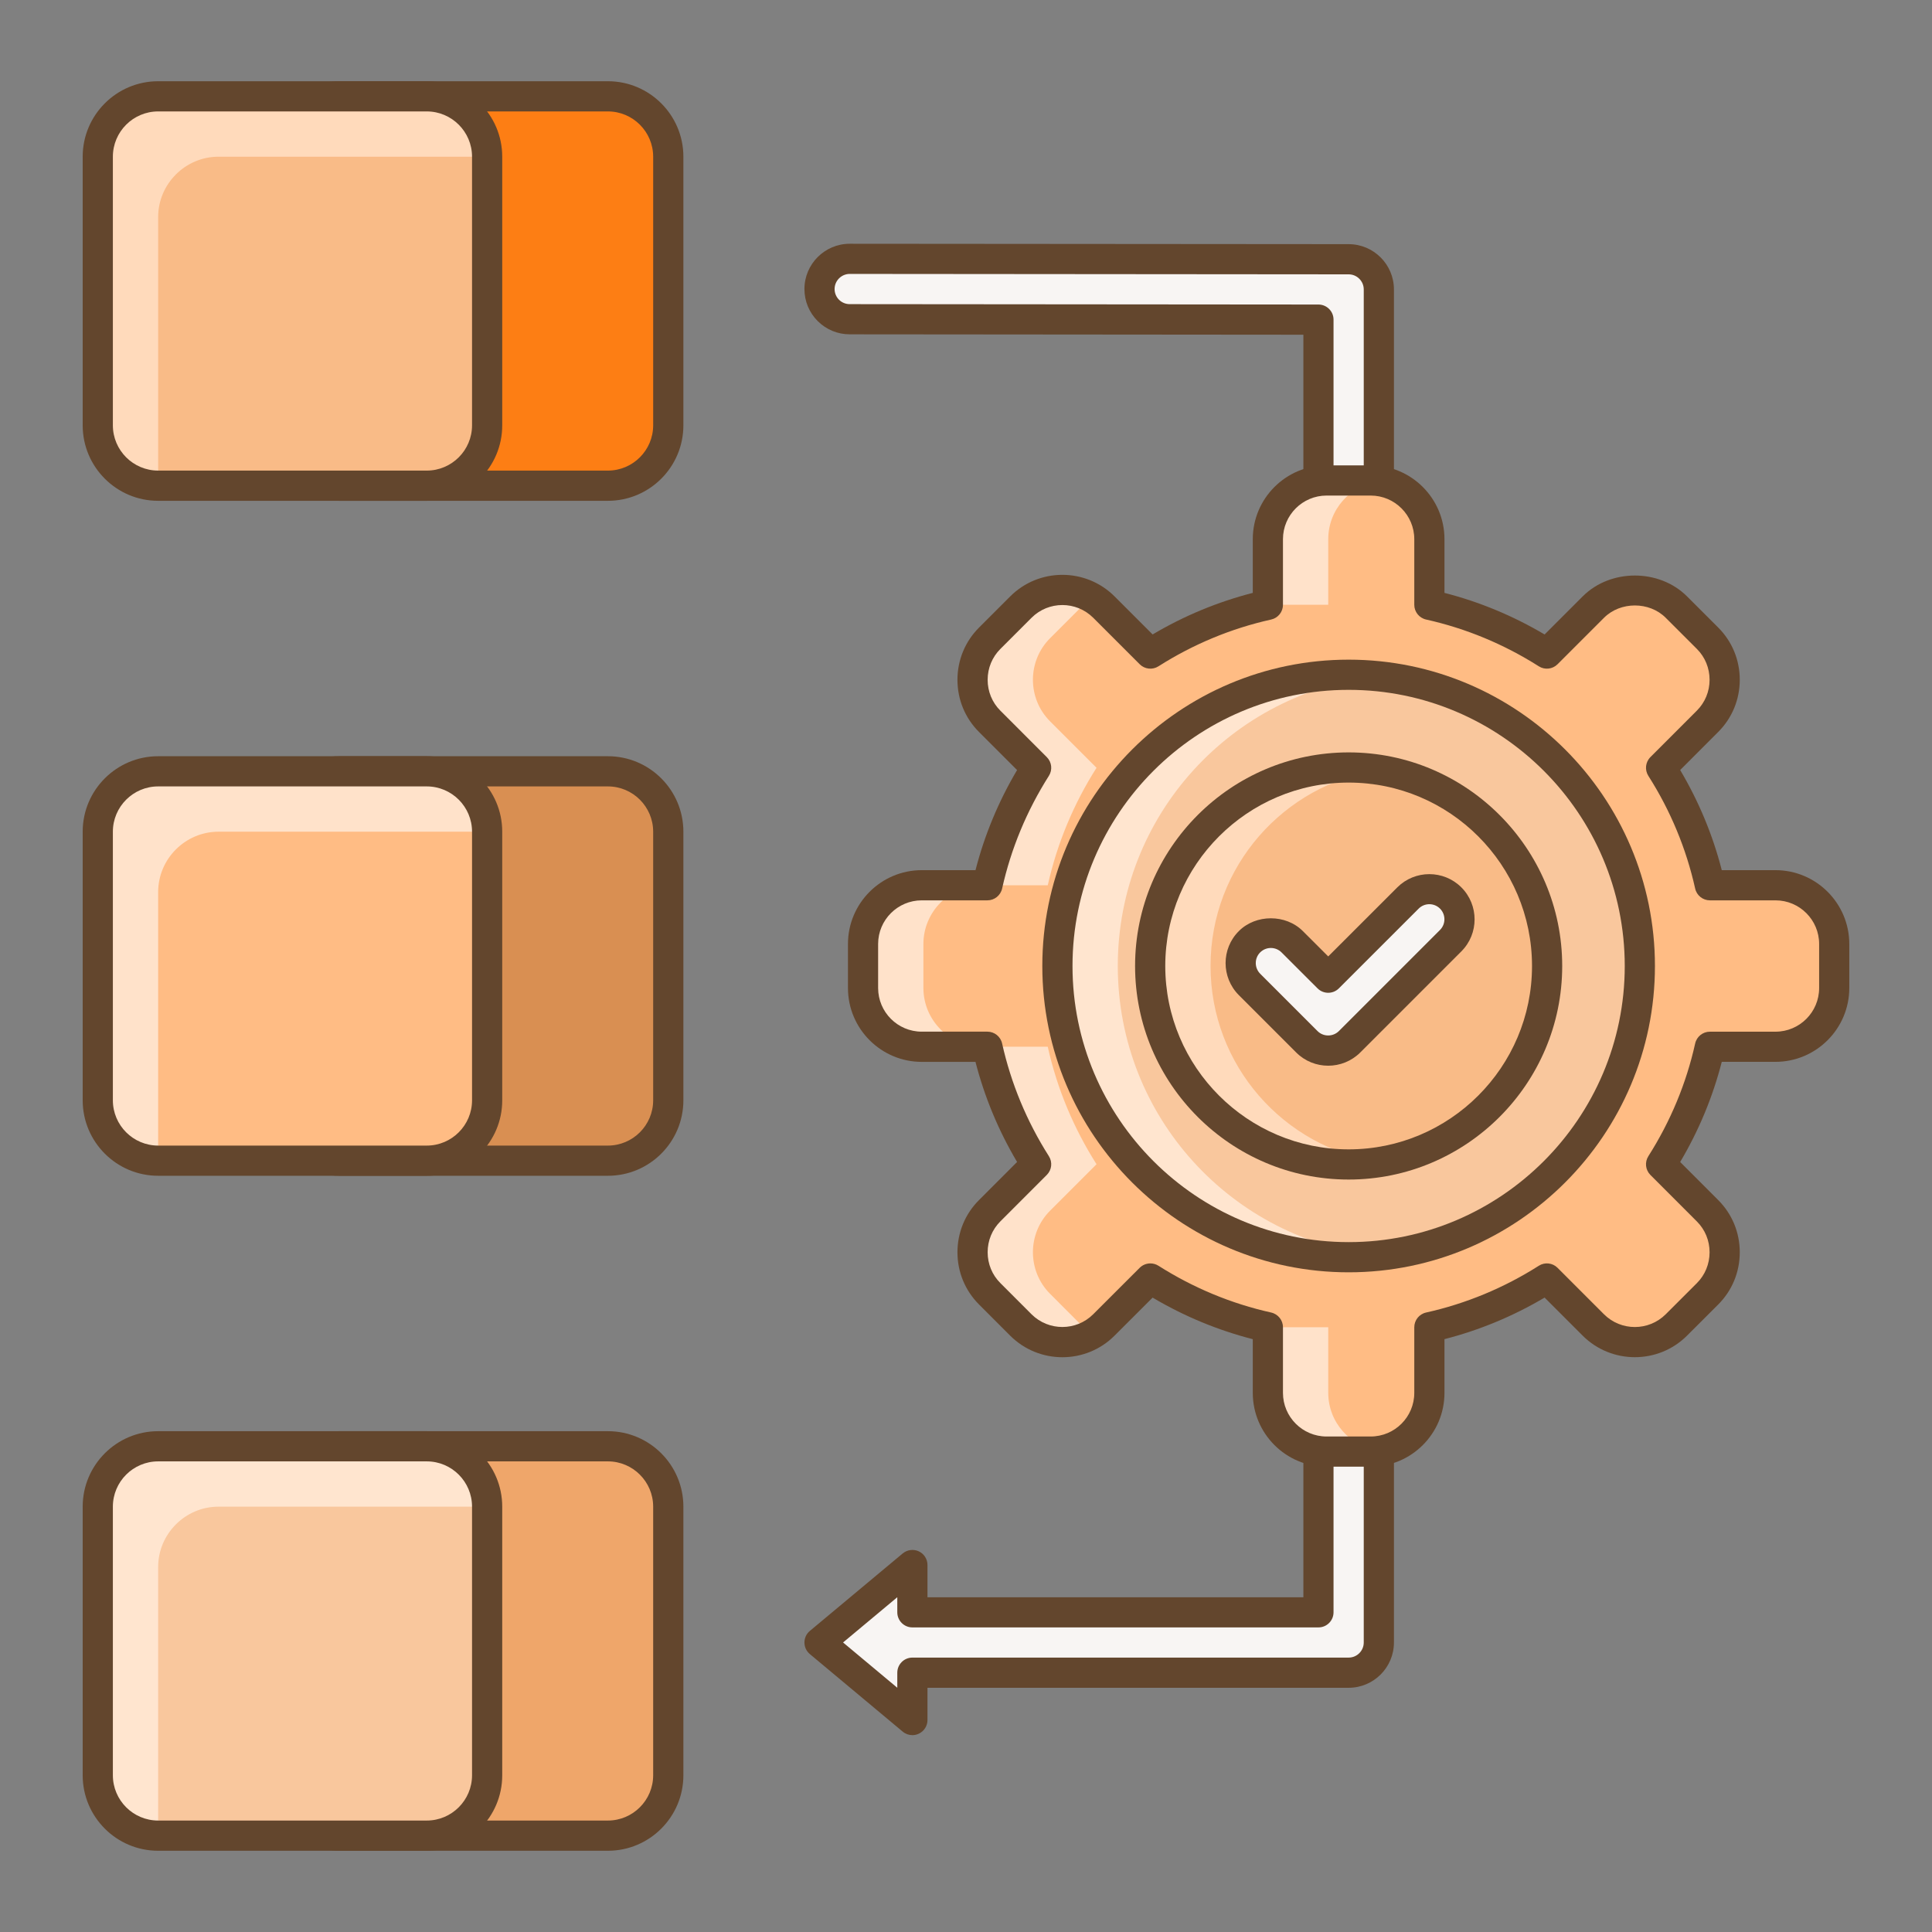<svg xmlns="http://www.w3.org/2000/svg" enable-background="new 0 0 64 64" viewBox="0 0 64 64"><rect x="0" y="0" width="64" height="64" fill="#808080" stroke="none"/><path fill="#f8f5f3" d="M44.675,8.588L28.148,8.574v0.001c-0.552,0-1,0.447-1,1c0,0.276,0.112,0.526,0.293,0.707
		c0.181,0.181,0.431,0.293,0.707,0.293l15.527,0.013V53.41H30.224v-1.568l-3.076,2.567l3.076,2.569V55.41h14.451
		c0.553,0,1-0.448,1-1V9.588C45.675,9.036,45.228,8.588,44.675,8.588z" class="colorf8f3f3 svgShape"/><path fill="#63462d" d="M30.224,57.479c-0.115,0-0.229-0.04-0.32-0.116l-3.076-2.569c-0.114-0.095-0.18-0.235-0.18-0.384
		s0.065-0.289,0.18-0.384l3.076-2.567c0.15-0.123,0.357-0.15,0.532-0.069c0.176,0.082,0.288,0.259,0.288,0.453v1.068h12.452V11.088
		l-15.028-0.013c-0.399,0-0.775-0.155-1.06-0.438c-0.284-0.284-0.44-0.661-0.44-1.062c0-0.827,0.673-1.5,1.5-1.5l16.528,0.013
		c0.827,0,1.5,0.673,1.5,1.5V54.41c0,0.827-0.673,1.5-1.5,1.5H30.724v1.068c0,0.194-0.112,0.371-0.288,0.453
		C30.368,57.463,30.296,57.479,30.224,57.479z M27.928,54.409l1.796,1.5V55.41c0-0.276,0.224-0.5,0.5-0.5h14.452
		c0.275,0,0.5-0.225,0.5-0.5V9.588c0-0.275-0.225-0.5-0.5-0.5l0,0L28.147,9.074c-0.275,0.001-0.5,0.226-0.5,0.501
		c0,0.134,0.052,0.259,0.146,0.354c0.095,0.094,0.221,0.146,0.354,0.146l15.528,0.013c0.276,0,0.5,0.224,0.5,0.5V53.41
		c0,0.276-0.224,0.5-0.5,0.5H30.224c-0.276,0-0.5-0.224-0.5-0.5v-0.5L27.928,54.409z" class="color63312d svgShape"/><path fill="#ffbc84" d="M58.816,29.324h-2.174c-0.313-1.404-0.867-2.715-1.616-3.892l1.54-1.54c0.757-0.756,0.757-1.994,0-2.752
		l-1.032-1.031c-0.757-0.758-1.995-0.758-2.751,0l-1.54,1.539c-1.178-0.748-2.488-1.303-3.892-1.615v-2.174
		c0-1.07-0.875-1.945-1.946-1.945h-1.459c-1.07,0-1.945,0.875-1.945,1.945v2.174c-1.404,0.313-2.715,0.867-3.893,1.615l-1.539-1.539
		c-0.757-0.756-1.995-0.756-2.751,0l-1.033,1.033c-0.756,0.756-0.756,1.994,0,2.751l1.54,1.54c-0.748,1.177-1.303,2.486-1.615,3.891
		h-2.174c-1.07,0-1.946,0.875-1.946,1.945v1.459c0,1.07,0.875,1.946,1.946,1.946h2.173c0.313,1.404,0.868,2.714,1.616,3.892
		l-1.54,1.54c-0.756,0.757-0.756,1.995,0,2.751l1.032,1.033c0.757,0.756,1.995,0.756,2.751,0l1.54-1.539
		c1.178,0.748,2.488,1.303,3.893,1.615v2.174c0,1.068,0.875,1.945,1.945,1.945h1.459c1.07,0,1.946-0.877,1.946-1.945v-2.174
		c1.404-0.313,2.714-0.867,3.892-1.615l1.539,1.539c0.757,0.756,1.995,0.756,2.752,0l1.032-1.031c0.757-0.758,0.757-1.996,0-2.752
		l-1.54-1.54c0.749-1.178,1.304-2.487,1.617-3.892h2.173c1.07,0,1.946-0.876,1.946-1.946V31.27
		C60.762,30.199,59.886,29.324,58.816,29.324z" class="color84dbff svgShape"/><path fill="#ffe2ca" d="M44 20.033v-2.174c0-.979.733-1.785 1.675-1.918-.089-.014-.178-.027-.271-.027h-1.459c-1.07 0-1.945.875-1.945 1.945v2.174H44zM34.324 25.434c-.748 1.177-1.303 2.486-1.615 3.891h2c.313-1.404.867-2.714 1.615-3.891l-1.54-1.54c-.756-.757-.756-1.995 0-2.751l1.033-1.033c.114-.114.243-.205.376-.285-.747-.447-1.733-.357-2.376.285l-1.033 1.033c-.756.756-.756 1.994 0 2.751L34.324 25.434zM44 46.141v-2.174h-2v2.174c0 1.068.875 1.945 1.945 1.945h1.459c.093 0 .181-.016.271-.027C44.733 47.924 44 47.117 44 46.141zM35.816 43.891l-1.032-1.033c-.756-.756-.756-1.994 0-2.751l1.54-1.54c-.748-1.178-1.303-2.487-1.616-3.892h-2c.313 1.404.868 2.714 1.616 3.892l-1.54 1.54c-.756.757-.756 1.995 0 2.751l1.032 1.033c.642.643 1.628.732 2.376.285C36.059 44.096 35.931 44.004 35.816 43.891zM30.589 32.729V31.27c0-1.07.875-1.945 1.946-1.945h-2c-1.07 0-1.946.875-1.946 1.945v1.459c0 1.07.875 1.946 1.946 1.946h2C31.464 34.675 30.589 33.799 30.589 32.729z" class="colorcaf4ff svgShape"/><path fill="#63462d" d="M45.405,48.586h-1.46c-1.349,0-2.445-1.097-2.445-2.445v-1.779c-1.163-0.298-2.276-0.76-3.318-1.377
		l-1.261,1.26c-0.951,0.953-2.503,0.954-3.458,0l-1.032-1.033c-0.46-0.46-0.714-1.074-0.714-1.729c0-0.655,0.253-1.27,0.714-1.729
		l1.261-1.262c-0.617-1.041-1.079-2.154-1.378-3.316h-1.779c-1.349,0-2.445-1.098-2.445-2.446V31.27
		c0-1.349,1.097-2.445,2.445-2.445h1.78c0.298-1.162,0.76-2.274,1.377-3.316l-1.261-1.261c-0.461-0.46-0.714-1.074-0.714-1.729
		c0-0.654,0.254-1.269,0.714-1.729l1.033-1.033c0.953-0.953,2.503-0.953,3.458,0l1.26,1.26c1.042-0.617,2.155-1.079,3.318-1.377
		v-1.779c0-1.349,1.097-2.445,2.445-2.445h1.46c1.349,0,2.445,1.097,2.445,2.445v1.779c1.162,0.298,2.275,0.76,3.317,1.378
		l1.261-1.261c0.92-0.923,2.538-0.922,3.458,0l1.032,1.031c0.461,0.461,0.714,1.075,0.714,1.73c0,0.654-0.254,1.269-0.714,1.729
		l-1.26,1.261c0.617,1.042,1.08,2.154,1.378,3.317h1.778c1.349,0,2.446,1.097,2.446,2.445v1.459c0,1.349-1.098,2.446-2.446,2.446
		h-1.778c-0.298,1.162-0.76,2.275-1.378,3.318l1.26,1.261c0.46,0.46,0.714,1.074,0.714,1.729c0,0.655-0.253,1.27-0.714,1.73
		l-1.032,1.031c-0.953,0.953-2.506,0.953-3.459,0l-1.26-1.26c-1.042,0.617-2.155,1.079-3.317,1.377v1.779
		C47.851,47.489,46.754,48.586,45.405,48.586z M38.107,41.852c0.093,0,0.186,0.025,0.269,0.078c1.155,0.733,2.411,1.255,3.732,1.549
		c0.229,0.051,0.392,0.254,0.392,0.488v2.174c0,0.797,0.648,1.445,1.445,1.445h1.46c0.797,0,1.445-0.648,1.445-1.445v-2.174
		c0-0.234,0.163-0.438,0.392-0.488c1.32-0.294,2.576-0.814,3.733-1.549c0.195-0.126,0.455-0.099,0.621,0.068l1.538,1.539
		c0.564,0.563,1.48,0.563,2.045,0l1.032-1.031c0.271-0.271,0.421-0.636,0.421-1.023s-0.149-0.75-0.421-1.021l-1.539-1.54
		c-0.166-0.166-0.194-0.424-0.068-0.622c0.735-1.157,1.257-2.413,1.55-3.732c0.051-0.229,0.254-0.392,0.488-0.392h2.173
		c0.798,0,1.446-0.648,1.446-1.446V31.27c0-0.797-0.648-1.445-1.446-1.445h-2.173c-0.234,0-0.438-0.163-0.488-0.392
		c-0.294-1.32-0.815-2.576-1.55-3.731c-0.126-0.198-0.098-0.456,0.068-0.622l1.539-1.54c0.271-0.271,0.421-0.634,0.421-1.021
		s-0.149-0.752-0.421-1.023l-1.032-1.031c-0.542-0.544-1.5-0.545-2.044,0l-1.539,1.539c-0.166,0.166-0.426,0.194-0.621,0.068
		c-1.157-0.734-2.413-1.255-3.733-1.549c-0.229-0.051-0.392-0.254-0.392-0.488v-2.174c0-0.797-0.648-1.445-1.445-1.445h-1.46
		c-0.797,0-1.445,0.648-1.445,1.445v2.174c0,0.234-0.163,0.438-0.392,0.488c-1.321,0.294-2.577,0.815-3.732,1.549
		c-0.198,0.126-0.456,0.098-0.622-0.068l-1.539-1.539c-0.564-0.563-1.481-0.563-2.044,0l-1.033,1.033
		c-0.271,0.271-0.421,0.634-0.421,1.021s0.149,0.751,0.421,1.022l1.539,1.54c0.166,0.166,0.194,0.424,0.068,0.621
		c-0.733,1.156-1.254,2.411-1.548,3.731c-0.051,0.229-0.254,0.392-0.488,0.392h-2.175c-0.797,0-1.445,0.648-1.445,1.445v1.459
		c0,0.798,0.648,1.446,1.445,1.446h2.174c0.234,0,0.437,0.162,0.488,0.391c0.295,1.321,0.815,2.577,1.549,3.733
		c0.126,0.197,0.098,0.455-0.068,0.621l-1.539,1.54c-0.271,0.271-0.421,0.635-0.421,1.022s0.149,0.75,0.421,1.021l1.032,1.033
		c0.564,0.563,1.481,0.563,2.044,0l1.54-1.539C37.851,41.901,37.979,41.852,38.107,41.852z" class="color63312d svgShape"/><path fill="#f9c79d" d="M54.323,32c0,5.328-4.319,9.647-9.647,9.647c-5.329,0-9.648-4.319-9.648-9.647
		c0-5.328,4.319-9.649,9.648-9.649C50.003,22.351,54.323,26.672,54.323,32z" class="colorf9dd9d svgShape"/><path fill="#f9bb87" d="M51.25,32c0,3.632-2.944,6.574-6.575,6.574c-3.631,0-6.575-2.942-6.575-6.574
		c0-3.632,2.943-6.576,6.575-6.576C48.306,25.424,51.25,28.368,51.25,32z" class="colorf9a287 svgShape"/><path fill="#ffdabb" d="M40.101,32c0-3.291,2.419-6.01,5.575-6.492c-0.327-0.05-0.659-0.084-1-0.084
		c-3.631,0-6.575,2.944-6.575,6.576c0,3.632,2.943,6.574,6.575,6.574c0.341,0,0.673-0.034,1-0.084
		C42.52,38.008,40.101,35.291,40.101,32z" class="colorffc8bb svgShape"/><path fill="#63462d" d="M44.676,39.074c-3.901,0-7.075-3.174-7.075-7.074c0-3.901,3.174-7.076,7.075-7.076
		c3.9,0,7.074,3.175,7.074,7.076C51.75,35.9,48.576,39.074,44.676,39.074z M44.676,25.924c-3.35,0-6.075,2.726-6.075,6.076
		c0,3.35,2.726,6.074,6.075,6.074S50.75,35.35,50.75,32C50.75,28.649,48.025,25.924,44.676,25.924z" class="color63312d svgShape"/><path fill="#ffe5cf" d="M37.028,32c0-4.99,3.789-9.096,8.648-9.596c-0.329-0.034-0.662-0.053-1-0.053
		c-5.329,0-9.648,4.32-9.648,9.649c0,5.328,4.319,9.647,9.648,9.647c0.338,0,0.671-0.019,1-0.052
		C40.817,41.096,37.028,36.99,37.028,32z" class="colorffeecf svgShape"/><path fill="#63462d" d="M44.676,42.147c-5.596,0-10.148-4.552-10.148-10.147s4.553-10.148,10.148-10.148
		c5.595,0,10.146,4.553,10.146,10.148S50.271,42.147,44.676,42.147z M44.676,22.852c-5.045,0-9.148,4.104-9.148,9.148
		c0,5.044,4.104,9.147,9.148,9.147c5.043,0,9.146-4.104,9.146-9.147C53.822,26.955,49.719,22.852,44.676,22.852z" class="color63312d svgShape"/><path fill="#d98f52" d="M22.138,36.449c0,1.1-0.9,2-2,2h-8.899c-1.1,0-2-0.9-2-2v-8.899c0-1.1,0.9-2,2-2h8.899c1.1,0,2,0.9,2,2
		V36.449z" class="color52b8d9 svgShape"/><path fill="#63462d" d="M20.138,38.949h-8.898c-1.379,0-2.5-1.121-2.5-2.5v-8.898c0-1.379,1.121-2.5,2.5-2.5h8.898
		c1.379,0,2.5,1.121,2.5,2.5v8.898C22.638,37.828,21.517,38.949,20.138,38.949z M11.239,26.051c-0.827,0-1.5,0.673-1.5,1.5v8.898
		c0,0.827,0.673,1.5,1.5,1.5h8.898c0.827,0,1.5-0.673,1.5-1.5v-8.898c0-0.827-0.673-1.5-1.5-1.5H11.239z" class="color63312d svgShape"/><path fill="#ffbc84" d="M16.138,36.449c0,1.1-0.9,2-2,2H5.239c-1.1,0-2-0.9-2-2v-8.899c0-1.1,0.9-2,2-2h8.899c1.1,0,2,0.9,2,2
		V36.449z" class="color84dbff svgShape"/><path fill="#ffe2ca" d="M7.239,27.551h8.899c0-1.1-0.9-2-2-2H5.239c-1.1,0-2,0.9-2,2v8.899c0,1.1,0.9,2,2,2v-8.899
		C5.239,28.451,6.139,27.551,7.239,27.551z" class="colorcaf4ff svgShape"/><path fill="#63462d" d="M14.138,38.949H5.239c-1.379,0-2.5-1.121-2.5-2.5v-8.898c0-1.379,1.121-2.5,2.5-2.5h8.898
		c1.379,0,2.5,1.121,2.5,2.5v8.898C16.638,37.828,15.517,38.949,14.138,38.949z M5.239,26.051c-0.827,0-1.5,0.673-1.5,1.5v8.898
		c0,0.827,0.673,1.5,1.5,1.5h8.898c0.827,0,1.5-0.673,1.5-1.5v-8.898c0-0.827-0.673-1.5-1.5-1.5H5.239z" class="color63312d svgShape"/><path fill="#efa66a" d="M22.138,58.809c0,1.1-0.9,2-2,2h-8.899c-1.1,0-2-0.9-2-2V49.91c0-1.101,0.9-2,2-2h8.899c1.1,0,2,0.899,2,2
		V58.809z" class="colorefc36a svgShape"/><path fill="#63462d" d="M20.138,61.309h-8.898c-1.379,0-2.5-1.121-2.5-2.5V49.91c0-1.379,1.121-2.5,2.5-2.5h8.898
		c1.379,0,2.5,1.121,2.5,2.5v8.898C22.638,60.188,21.517,61.309,20.138,61.309z M11.239,48.41c-0.827,0-1.5,0.673-1.5,1.5v8.898
		c0,0.827,0.673,1.5,1.5,1.5h8.898c0.827,0,1.5-0.673,1.5-1.5V49.91c0-0.827-0.673-1.5-1.5-1.5H11.239z" class="color63312d svgShape"/><path fill="#f9c79d" d="M16.138,58.809c0,1.1-0.9,2-2,2H5.239c-1.1,0-2-0.9-2-2V49.91c0-1.101,0.9-2,2-2h8.899c1.1,0,2,0.899,2,2
		V58.809z" class="colorf9dd9d svgShape"/><path fill="#ffe5cf" d="M7.239,49.91h8.899c0-1.101-0.9-2-2-2H5.239c-1.1,0-2,0.899-2,2v8.899c0,1.1,0.9,2,2,2V51.91
		C5.239,50.81,6.139,49.91,7.239,49.91z" class="colorffeecf svgShape"/><path fill="#f8f5f3" d="M48.056,31.161l-3.35,3.35c-0.391,0.39-1.023,0.391-1.414,0l-1.9-1.9c-0.389-0.39-0.391-1.024,0-1.414
		c0.391-0.392,1.025-0.39,1.414,0l1.193,1.192l2.643-2.642c0.391-0.391,1.023-0.391,1.414,0
		C48.446,30.138,48.446,30.771,48.056,31.161z" class="colorf8f3f3 svgShape"/><path fill="#63462d" d="M43.998 35.303c-.384 0-.768-.146-1.06-.438l-1.9-1.9c-.585-.587-.585-1.538 0-2.121.564-.566 1.557-.566 2.121 0l.84.839 2.289-2.288c.584-.584 1.537-.584 2.121 0 .585.585.585 1.536 0 2.121l-3.35 3.35C44.767 35.156 44.383 35.303 43.998 35.303zM42.099 31.403c-.134 0-.259.052-.354.146-.195.194-.194.512 0 .707l1.9 1.9c.195.195.512.193.707 0l3.35-3.35c.195-.195.195-.512 0-.707s-.512-.195-.707 0l-2.643 2.642c-.195.195-.512.195-.707 0l-1.193-1.192C42.357 31.455 42.232 31.403 42.099 31.403zM14.138 61.309H5.239c-1.379 0-2.5-1.121-2.5-2.5V49.91c0-1.379 1.121-2.5 2.5-2.5h8.898c1.379 0 2.5 1.121 2.5 2.5v8.898C16.638 60.188 15.517 61.309 14.138 61.309zM5.239 48.41c-.827 0-1.5.673-1.5 1.5v8.898c0 .827.673 1.5 1.5 1.5h8.898c.827 0 1.5-.673 1.5-1.5V49.91c0-.827-.673-1.5-1.5-1.5H5.239z" class="color63312d svgShape"/><path fill="#fd7e14" d="M22.138,14.09c0,1.1-0.9,2-2,2h-8.899c-1.1,0-2-0.9-2-2V5.191c0-1.1,0.9-2,2-2h8.899c1.1,0,2,0.9,2,2V14.09
		z" class="colordb785a svgShape"/><path fill="#63462d" d="M20.138,16.59h-8.898c-1.379,0-2.5-1.121-2.5-2.5V5.191c0-1.379,1.121-2.5,2.5-2.5h8.898
		c1.379,0,2.5,1.121,2.5,2.5v8.898C22.638,15.469,21.517,16.59,20.138,16.59z M11.239,3.691c-0.827,0-1.5,0.673-1.5,1.5v8.898
		c0,0.827,0.673,1.5,1.5,1.5h8.898c0.827,0,1.5-0.673,1.5-1.5V5.191c0-0.827-0.673-1.5-1.5-1.5H11.239z" class="color63312d svgShape"/><path fill="#f9bb87" d="M16.138,14.09c0,1.1-0.9,2-2,2H5.239c-1.1,0-2-0.9-2-2V5.191c0-1.1,0.9-2,2-2h8.899c1.1,0,2,0.9,2,2V14.09z
		" class="colorf9a287 svgShape"/><path fill="#ffdabb" d="M7.239,5.191h8.899c0-1.1-0.9-2-2-2H5.239c-1.1,0-2,0.9-2,2v8.898c0,1.1,0.9,2,2,2V7.191
		C5.239,6.092,6.139,5.191,7.239,5.191z" class="colorffc8bb svgShape"/><path fill="#63462d" d="M14.138,16.59H5.239c-1.379,0-2.5-1.121-2.5-2.5V5.191c0-1.379,1.121-2.5,2.5-2.5h8.898
		c1.379,0,2.5,1.121,2.5,2.5v8.898C16.638,15.469,15.517,16.59,14.138,16.59z M5.239,3.691c-0.827,0-1.5,0.673-1.5,1.5v8.898
		c0,0.827,0.673,1.5,1.5,1.5h8.898c0.827,0,1.5-0.673,1.5-1.5V5.191c0-0.827-0.673-1.5-1.5-1.5H5.239z" class="color63312d svgShape"/></svg>